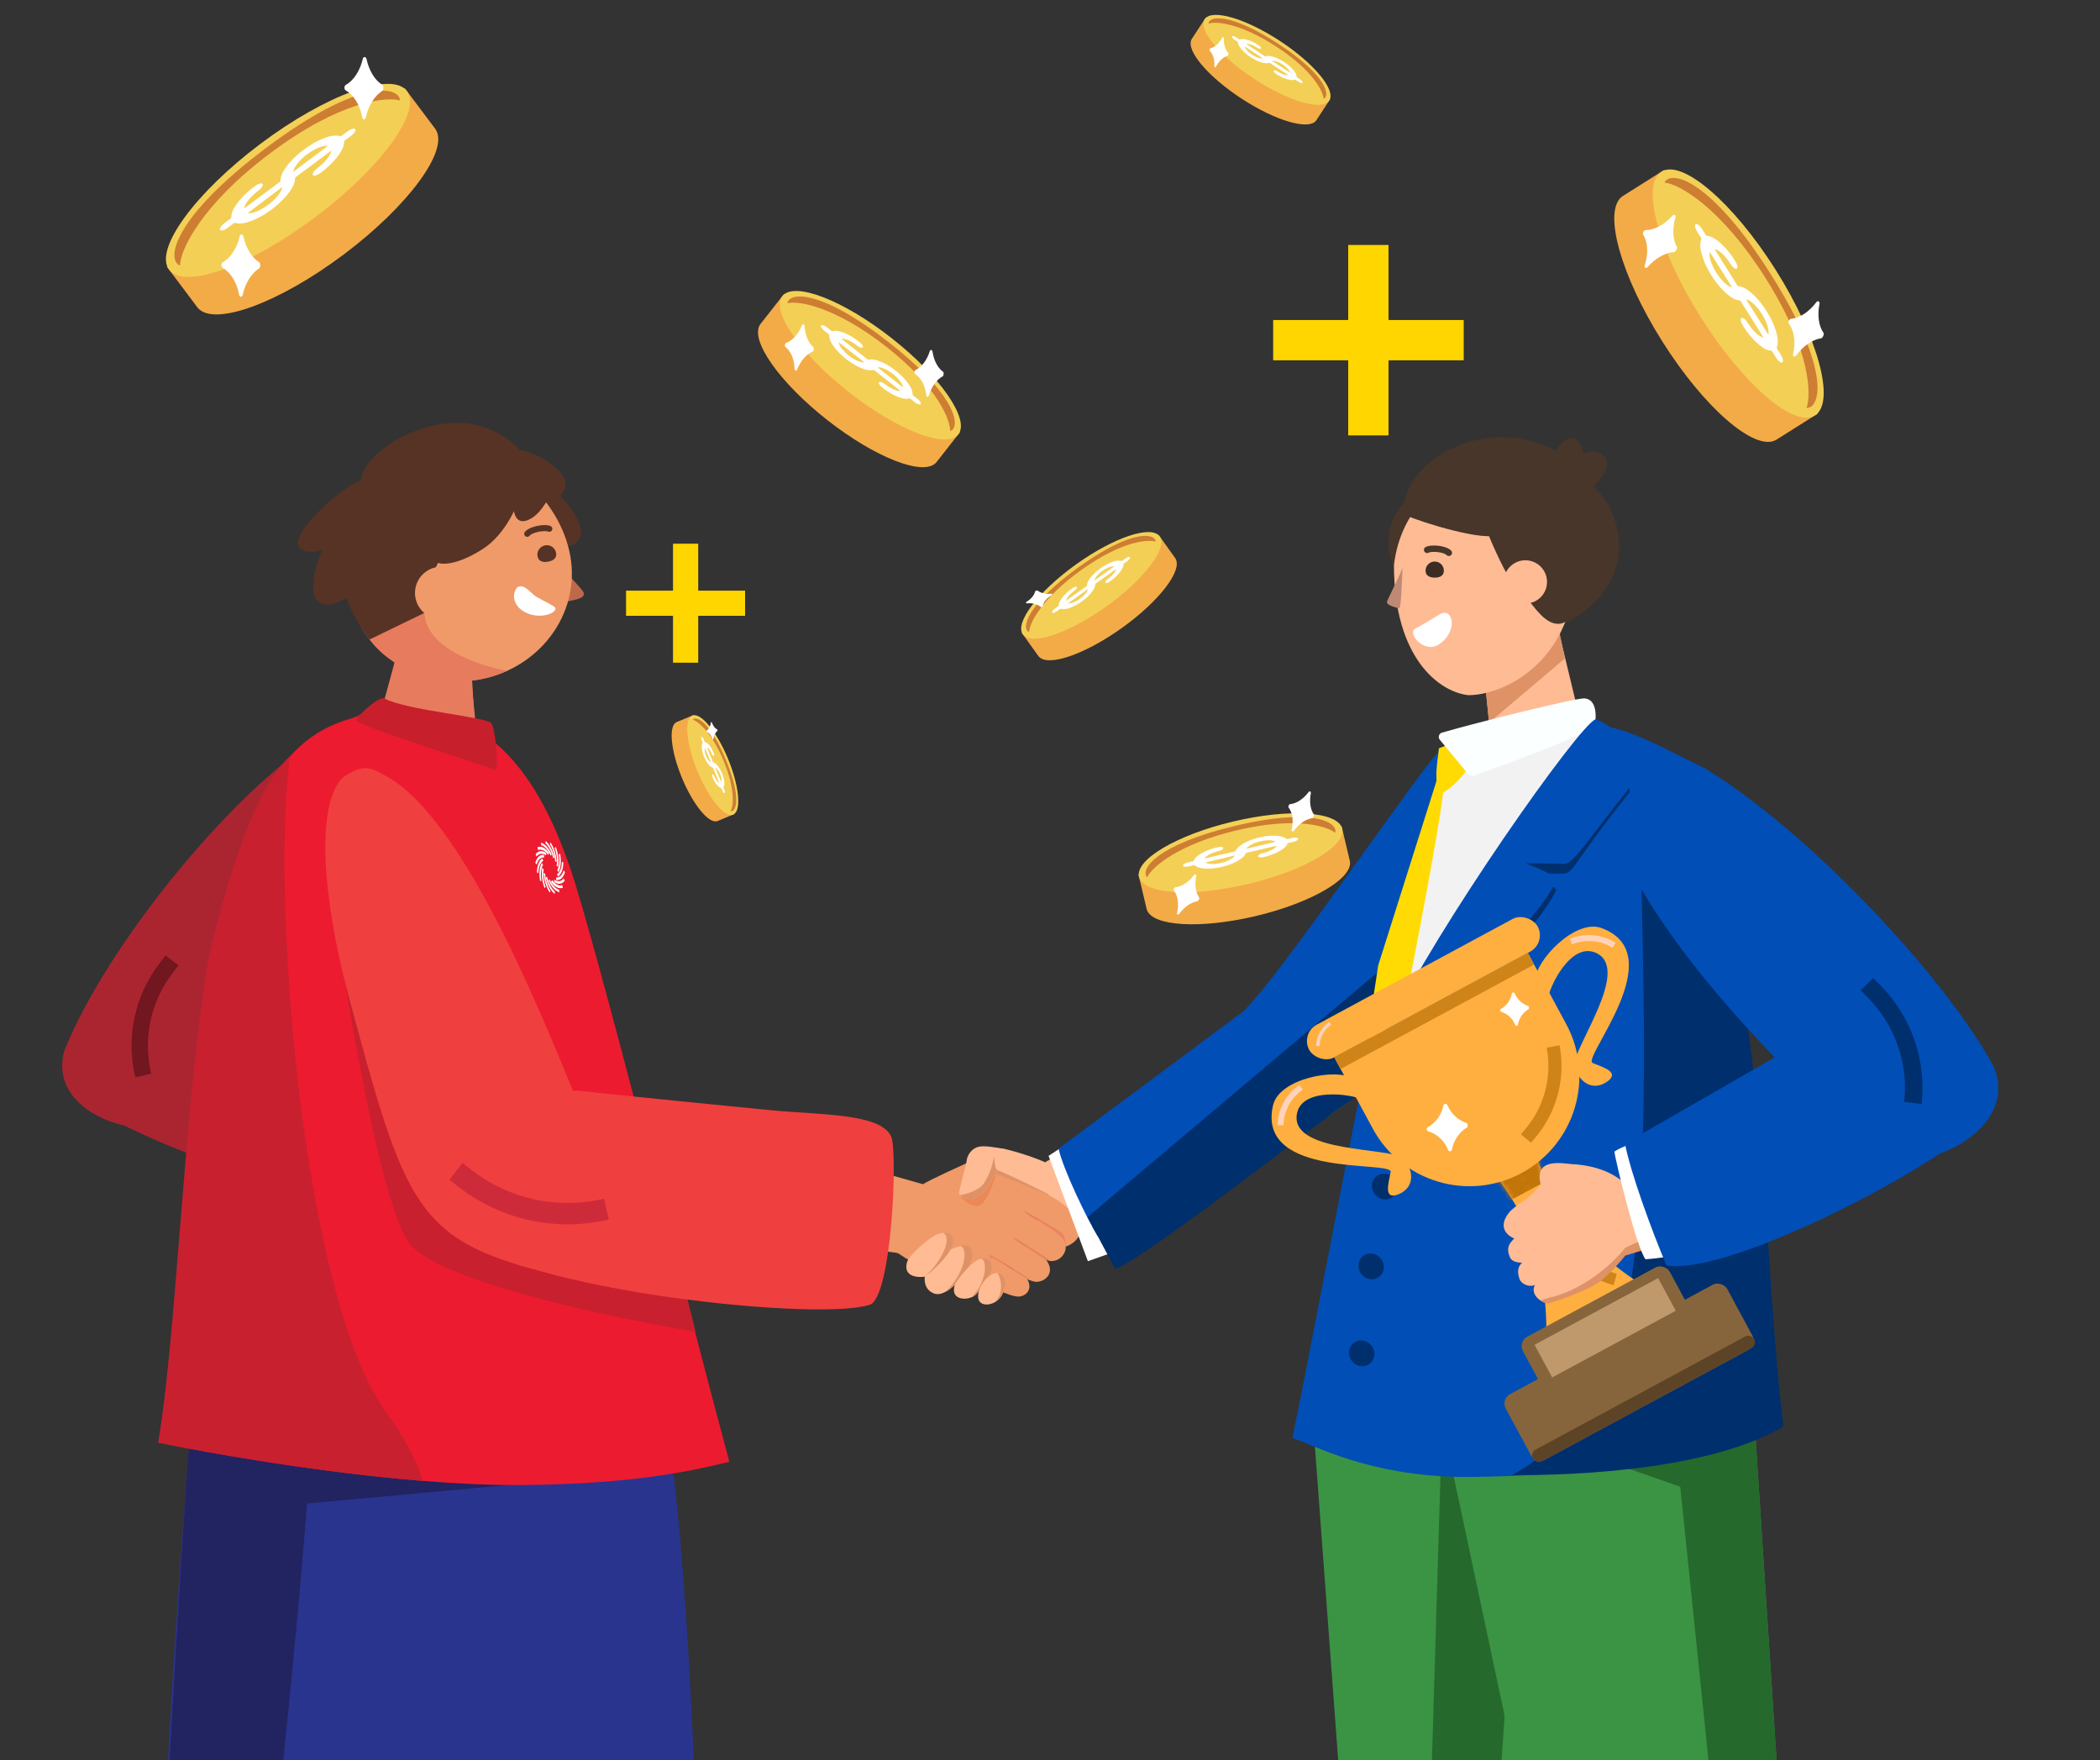 <svg width="457" height="383" viewBox="0 0 457 383" fill="none" xmlns="http://www.w3.org/2000/svg">
<rect x="0" y="0" width="457" height="383" fill="#333333" stroke="none"/>
<path d="M152.378 530.737C153.483 525.742 154.545 355.404 143.73 301.994C145.11 287.045 76.913 290.603 76.193 305.698C75.473 320.793 105.612 521.4 107.021 527.567C108.431 533.733 115.001 533.767 123.59 534.134C129.373 534.382 151.274 535.731 152.378 530.737Z" fill="#29348F"/>
<path d="M108.262 371.243L106.706 352.478C103.04 362.546 91.693 412.668 90.832 412.939C89.972 413.211 106.41 528.138 106.818 529.429C107.226 530.72 109.681 531.883 112.489 533.121C115.298 534.358 120.402 533.837 123.027 533.797C124.23 533.779 115.972 434.125 108.262 371.243Z" fill="#222361"/>
<path d="M30.829 529.602C30.28 524.517 35.945 354.519 43.218 296.066C43.491 281.056 120.699 287.705 119.754 302.788C118.809 317.87 91.578 524.943 89.499 530.917C87.42 536.892 64.142 535.71 56.106 534.521C49.042 533.476 31.378 534.688 30.829 529.602Z" fill="#29348F"/>
<path d="M153.889 319.158L154.089 319.139C154.028 319.146 153.961 319.152 153.889 319.158L66.821 327.151C61.986 390.319 45.297 533.682 40.099 533.213C35.186 532.771 33.336 532.905 30.547 532.298C27.758 531.691 30.593 532.233 30.547 530.88C29.654 504.562 40.553 312.619 41.45 312.522C42.341 312.426 144.445 319.896 153.889 319.158Z" fill="#222361"/>
<path d="M42.151 242.23C34.534 249.974 9.846 243.439 14.006 228.662C21.834 208.825 44.524 179.489 63.457 164.701C69.244 161.199 84.502 149.302 85.587 155.885C88.129 171.298 49.087 230.676 42.401 241.904C42.327 242.029 42.253 242.126 42.151 242.23Z" fill="#AB2531"/>
<path d="M84.857 260.541C86.933 253.238 89.82 240.733 90.146 234.966L33.574 211.2L19.061 240.296C30.886 248.765 73.081 264.177 84.857 260.541Z" fill="#AB2531"/>
<path fill-rule="evenodd" clip-rule="evenodd" d="M37.581 211.697L38.85 210.044L36.021 207.898L34.752 209.551C29.314 216.635 27.363 225.771 29.44 234.436L32.902 233.615C31.073 225.983 32.791 217.936 37.581 211.697Z" fill="#72161F"/>
<path d="M48.882 196.535C57.924 163.724 67.03 155.508 88.515 154.621C106.652 154.927 116.911 168.379 123.897 188.337C129.487 204.304 149.113 282.458 158.72 318.083C152.649 319.491 139.606 322.959 113.372 323.141C87.138 323.324 51.318 317.367 34.456 313.906C38.952 287.424 41.649 222.784 48.882 196.535Z" fill="#ED1B2F"/>
<path d="M88.952 270.349C82.878 261.913 75.455 217.905 72.502 196.956C73.852 204.042 121.993 247.15 145.895 267.818L151.378 289.751C133.1 286.799 95.026 278.785 88.952 270.349Z" fill="#C8202F"/>
<path d="M123.063 105.102C123.209 110.778 113.412 108.675 110.763 107.308C109.576 106.788 105.174 102.406 111.156 98.328C113.907 96.452 122.978 101.802 123.063 105.102Z" fill="#563325"/>
<path d="M126.282 116.618C124.305 121.941 115.995 116.344 114.045 114.089C113.136 113.165 110.681 107.46 117.75 105.9C121.002 105.182 127.431 113.524 126.282 116.618Z" fill="#563325"/>
<path d="M122.876 131.058C122.163 131.349 122.538 126.278 122.034 123.27C123.442 124.822 126.425 128.005 126.798 128.551C128.105 130.469 124.147 130.538 122.876 131.058Z" fill="#BF694B"/>
<path d="M124.291 122.203C125.822 134.876 116.207 146.46 102.816 148.077C89.426 149.694 77.33 140.731 75.8 128.058C74.269 115.385 83.491 100.543 96.881 98.926C110.272 97.309 122.761 109.53 124.291 122.203Z" fill="#F09A69"/>
<path d="M103.851 160.866L82.926 154.924L85.968 143.753L102.457 146.946L103.851 160.866Z" fill="#E77B5E"/>
<path d="M103.18 155.785L85.033 148.478L86.348 141.857L102.648 146.351L103.18 155.785Z" fill="#E77B5E"/>
<path d="M115.246 133.628C111.815 132.489 111.123 129.469 112.573 127.782C114.261 126.938 115.379 129.093 116.791 129.891C118.674 130.955 119.279 131.17 120.588 132C121.897 132.831 118.677 134.768 115.246 133.628Z" fill="white"/>
<path d="M119.539 115.063C118.692 114.666 115.699 115.058 114.735 116.152" stroke="#563325" stroke-width="1.314" stroke-linecap="round"/>
<path d="M116.983 121.06C117.191 122.174 118.172 122.425 119.287 122.217C120.401 122.009 121.227 121.422 121.019 120.307C120.811 119.193 119.739 118.458 118.625 118.666C117.51 118.873 116.775 119.945 116.983 121.06Z" fill="#563325"/>
<path d="M80.301 138.925C81.296 135.795 79.781 133.232 92.353 133.369C92.851 141.674 105.864 145.186 110.379 145.967C108.052 147.026 105.512 147.754 102.82 148.079C94.247 149.114 84.682 145.208 80.301 138.925Z" fill="#E77B5E"/>
<path d="M114.347 113.331C116.1 112.924 117.607 111.267 118.753 109.435C120.275 107.003 119.079 103.755 116.311 103.002C113.05 102.114 112.558 103.664 112.316 104.343C111.99 105.259 110.251 114.282 114.347 113.331Z" fill="#563325"/>
<path d="M66.182 119.833C60.95 118.125 72.524 107.559 77.265 105.05C79.255 103.855 83.42 102.932 83.85 107.901C84.28 112.87 71.414 121.541 66.182 119.833Z" fill="#563325"/>
<path d="M68.543 129.908C66.694 125.025 71.707 115.294 75.029 112.245C76.638 110.6 86.451 105.385 88.833 116.068C89.788 120.353 79.519 128.723 72.887 131.28C71.227 131.919 69.173 131.572 68.543 129.908Z" fill="#563325"/>
<path d="M105.178 119.379C110.042 116.211 113.077 109.437 113.17 107.037C111.704 99.609 92.948 117.947 93.581 120.776C94.213 123.605 99.098 123.338 105.178 119.379Z" fill="#563325"/>
<path d="M102.361 99.708C84.314 94.953 73.444 122.059 74.08 125.033C74.787 130.885 78.6 136.887 80.418 139.156L92.35 133.368C93.597 116.134 109.175 106.373 116.232 106.63C116.133 105.81 113.22 103.278 102.361 99.708Z" fill="#563325"/>
<circle r="5.708" transform="matrix(-0.821 0.57 0.57 0.821 96.016 129.023)" fill="#F09A69"/>
<path d="M94.365 92.596C83.783 95.055 78.3 101.818 78.629 104.537L92.309 113.51L116.149 102.824C115.813 100.047 108.207 89.38 94.365 92.596Z" fill="#563325"/>
<path fill-rule="evenodd" clip-rule="evenodd" d="M92.032 322.241C70.191 320.468 47.042 316.494 34.454 313.91C36.274 303.195 37.63 286.341 39.079 268.333C40.806 246.878 42.664 223.784 45.595 207.475C49.766 190.336 54.502 176.05 59.918 168.254C60.446 167.516 60.984 166.814 61.535 166.147C62.055 165.54 62.581 164.992 63.113 164.508C58.928 195.274 65.776 282.103 83.972 307.184C87.239 311.689 90.434 317.057 92.032 322.241Z" fill="#C8202F"/>
<path d="M106.928 157.386C106.072 155.996 88.36 154.553 83.638 151.974C82.549 151.375 78.102 155.52 77.455 156.603C76.809 157.686 106.993 167.068 107.77 167.55C108.548 168.032 107.999 159.123 106.928 157.386Z" fill="#C81F2D"/>
<path fill-rule="evenodd" clip-rule="evenodd" d="M117.293 184.868L117.12 184.908L116.989 184.345L117.162 184.305C117.897 184.134 118.741 184.608 119.461 185.596L119.317 186.006C118.683 185.135 117.94 184.718 117.293 184.868Z" fill="white"/>
<path fill-rule="evenodd" clip-rule="evenodd" d="M122.153 192.652L122.326 192.611L122.457 193.175L122.284 193.215C121.549 193.385 120.705 192.911 119.985 191.923L120.129 191.514C120.763 192.384 121.506 192.802 122.153 192.652Z" fill="white"/>
<path fill-rule="evenodd" clip-rule="evenodd" d="M117.954 183.979L117.767 183.905L117.742 183.352L117.93 183.426C118.734 183.744 119.523 184.67 120.079 185.95L119.847 186.202C119.357 185.075 118.662 184.259 117.954 183.979Z" fill="white"/>
<path fill-rule="evenodd" clip-rule="evenodd" d="M121.491 193.537L121.678 193.611L121.702 194.164L121.515 194.09C120.711 193.773 119.922 192.846 119.366 191.567L119.598 191.315C120.088 192.442 120.782 193.257 121.491 193.537Z" fill="white"/>
<path fill-rule="evenodd" clip-rule="evenodd" d="M118.858 183.648L118.678 183.466L118.766 182.991L118.947 183.174C119.722 183.957 120.356 185.235 120.674 186.655L120.379 186.715C120.099 185.464 119.541 184.338 118.858 183.648Z" fill="white"/>
<path fill-rule="evenodd" clip-rule="evenodd" d="M120.586 193.869L120.767 194.052L120.679 194.526L120.498 194.344C119.723 193.561 119.089 192.283 118.771 190.862L119.065 190.803C119.345 192.054 119.904 193.18 120.586 193.869Z" fill="white"/>
<path fill-rule="evenodd" clip-rule="evenodd" d="M119.804 183.928L119.65 183.664L119.834 183.317L119.988 183.58C120.648 184.71 121.065 186.173 121.124 187.564L120.804 187.436C120.752 186.211 120.385 184.922 119.804 183.928Z" fill="white"/>
<path fill-rule="evenodd" clip-rule="evenodd" d="M119.643 193.597L119.797 193.86L119.614 194.207L119.459 193.944C118.799 192.814 118.382 191.352 118.323 189.96L118.643 190.088C118.695 191.314 119.062 192.602 119.643 193.597Z" fill="white"/>
<path fill-rule="evenodd" clip-rule="evenodd" d="M120.802 184.797L120.695 184.479L120.958 184.31L121.065 184.628C121.523 185.991 121.658 187.474 121.433 188.666L121.126 188.354C121.324 187.304 121.205 185.998 120.802 184.797Z" fill="white"/>
<path fill-rule="evenodd" clip-rule="evenodd" d="M118.645 192.724L118.752 193.042L118.488 193.212L118.381 192.894C117.924 191.53 117.788 190.048 118.013 188.855L118.321 189.167C118.123 190.218 118.242 191.524 118.645 192.724Z" fill="white"/>
<path fill-rule="evenodd" clip-rule="evenodd" d="M121.655 186.153L121.608 185.82L121.918 185.847L121.965 186.18C122.167 187.607 122.008 188.928 121.531 189.778L121.273 189.322C121.693 188.573 121.833 187.41 121.655 186.153Z" fill="white"/>
<path fill-rule="evenodd" clip-rule="evenodd" d="M117.791 191.368L117.838 191.701L117.528 191.674L117.481 191.341C117.279 189.914 117.439 188.593 117.916 187.743L118.174 188.199C117.754 188.948 117.613 190.111 117.791 191.368Z" fill="white"/>
<path fill-rule="evenodd" clip-rule="evenodd" d="M122.265 187.792L122.283 187.484L122.602 187.701L122.584 188.009C122.51 189.329 122.079 190.333 121.41 190.744L121.231 190.201C121.82 189.839 122.2 188.954 122.265 187.792Z" fill="white"/>
<path fill-rule="evenodd" clip-rule="evenodd" d="M117.182 189.725L117.164 190.033L116.846 189.816L116.863 189.508C116.937 188.188 117.368 187.184 118.037 186.773L118.216 187.316C117.627 187.678 117.247 188.563 117.182 189.725Z" fill="white"/>
<path fill-rule="evenodd" clip-rule="evenodd" d="M122.581 189.626L122.664 189.383L122.952 189.771L122.869 190.014C122.516 191.055 121.855 191.601 121.07 191.502L120.997 190.936C121.688 191.023 122.27 190.542 122.581 189.626Z" fill="white"/>
<path fill-rule="evenodd" clip-rule="evenodd" d="M116.864 187.891L116.781 188.134L116.493 187.745L116.576 187.502C116.929 186.461 117.59 185.915 118.375 186.014L118.448 186.58C117.757 186.493 117.175 186.974 116.864 187.891Z" fill="white"/>
<path fill-rule="evenodd" clip-rule="evenodd" d="M122.539 191.29L122.675 191.14L122.897 191.646L122.762 191.796C122.183 192.442 121.383 192.481 120.582 191.903L120.619 191.384C121.324 191.894 122.029 191.859 122.539 191.29Z" fill="white"/>
<path fill-rule="evenodd" clip-rule="evenodd" d="M116.906 186.225L116.771 186.376L116.548 185.87L116.683 185.719C117.263 185.073 118.063 185.034 118.864 185.613L118.827 186.131C118.121 185.622 117.416 185.656 116.906 186.225Z" fill="white"/>
<path fill-rule="evenodd" clip-rule="evenodd" d="M117.293 184.868L117.12 184.908L116.989 184.345L117.162 184.305C117.897 184.134 118.741 184.608 119.461 185.596L119.317 186.006C118.683 185.135 117.94 184.718 117.293 184.868Z" fill="white"/>
<path fill-rule="evenodd" clip-rule="evenodd" d="M122.153 192.652L122.326 192.611L122.457 193.175L122.284 193.215C121.549 193.385 120.705 192.911 119.985 191.923L120.129 191.514C120.763 192.384 121.506 192.802 122.153 192.652Z" fill="white"/>
<path d="M229.888 254.26C227.177 252.318 221.014 250.551 218.271 249.91C217.08 251.758 214.587 255.555 214.145 255.955C213.702 256.354 227.825 262.718 234.943 265.849C234.388 262.795 232.6 256.202 229.888 254.26Z" fill="#FFBB94"/>
<path d="M224.419 261.13C226.834 260.616 228.551 260.172 228.313 259.995C227.634 259.491 216.979 254.287 216.24 254.396C215.656 254.482 215.057 254.967 214.525 256.309C215.785 257.105 219.91 259.065 224.419 261.13Z" fill="#DE9266"/>
<path d="M241.397 245.394L227.492 252.847L234.336 265.881L238.24 263.865L244.545 261.855L241.397 245.394Z" fill="#FFBB94"/>
<path d="M215.896 254.962C216.343 255.294 223.833 258.262 227.523 259.704L215.9 280.009C211.457 278.749 202.304 276.153 201.239 275.856C199.907 275.485 197.817 274.303 195.287 272.547C194.282 267.658 199.355 258.75 200.898 257.671C202.133 256.807 209.635 253.402 213.231 251.807C213.82 252.43 215.177 253.933 215.896 254.962Z" fill="#F09A69"/>
<path d="M213.497 262.1C212.068 263.058 210.081 261.544 209.266 260.667L216.865 255.154C216.338 257.07 214.925 261.141 213.497 262.1Z" fill="#EC8856"/>
<path d="M224.174 259.441C225.3 259.005 226.491 259.288 227.671 259.81C229.68 260.699 232.962 262.805 234.967 265.774C236.033 268.994 233.368 270.796 231.939 271.239C231.77 270.762 231.396 269.594 230.955 269.172C230.404 268.644 225.014 265.583 223.096 264.04C221.177 262.497 222.767 259.987 224.174 259.441Z" fill="#F09A69"/>
<path d="M231.047 268.241C230.375 267.615 225.091 264.71 222.533 263.336L231.964 271.185C231.939 270.464 231.719 268.866 231.047 268.241Z" fill="#E77B5E"/>
<g style="mix-blend-mode:multiply" opacity="0.3">
<path d="M228.438 260.178C230.443 261.212 233.2 263.158 234.966 265.773C236.033 268.993 233.368 270.795 231.939 271.238C231.923 271.191 231.904 271.138 231.884 271.08C231.697 270.541 231.353 269.552 230.955 269.171C230.724 268.95 229.644 268.284 228.325 267.471C227.533 266.983 226.656 266.443 225.824 265.913C225.826 265.845 225.827 265.776 225.829 265.706C228.74 263.695 228.79 261.222 228.438 260.178Z" fill="#F09A69"/>
</g>
<path d="M228.535 274.376C227.707 274.289 226.323 273.393 225.735 272.956C224.357 271.966 221.282 270.749 219.987 268.914C218.369 266.621 221.357 263.794 223.023 264.043C223.447 264.155 228.304 266.979 229.976 268.303C231.778 269.729 232.245 270.919 231.73 272.363C231.098 273.998 229.569 274.486 228.535 274.376Z" fill="#F09A69"/>
<path fill-rule="evenodd" clip-rule="evenodd" d="M221.471 270.357C221.07 269.917 220.688 269.498 220.393 269.173C222.963 270.662 228.146 273.736 228.315 274.123C228.362 274.23 228.181 274.242 227.868 274.193C227.094 273.888 226.184 273.288 225.735 272.955C225.31 272.649 224.723 272.322 224.076 271.962C223.233 271.492 222.289 270.965 221.471 270.357Z" fill="#E77B5E"/>
<g style="mix-blend-mode:multiply" opacity="0.3">
<path d="M225.917 265.648C225.888 265.669 225.858 265.689 225.829 265.71C225.826 265.823 225.824 265.936 225.822 266.048C225.789 267.874 225.76 269.504 223.083 271.375C223.083 271.383 223.083 271.391 223.084 271.4C223.421 271.596 223.755 271.783 224.076 271.961C224.722 272.321 225.309 272.649 225.734 272.954C226.323 273.391 227.706 274.287 228.534 274.375C229.569 274.484 231.098 273.997 231.729 272.361C232.244 270.917 231.778 269.727 229.976 268.301C229.118 267.622 227.422 266.548 225.917 265.648Z" fill="#F09A69"/>
</g>
<path d="M225.348 278.897C223.924 278.757 220.573 276.936 219.059 276.045C217.054 274.988 215.752 273.962 215.451 273.601C215.149 273.239 215.458 270.897 216.416 270.053C217.374 269.209 218.565 268.647 219.487 268.897C220.679 269.43 222.527 270.98 227.687 274.166C229.848 277.154 227.129 279.074 225.348 278.897Z" fill="#F09A69"/>
<path fill-rule="evenodd" clip-rule="evenodd" d="M215.922 274.036C215.693 273.849 215.534 273.699 215.451 273.599C215.39 273.525 215.354 273.369 215.343 273.159C215.377 273.123 215.43 273.097 215.505 273.086C218.302 274.635 223.966 278.079 224.093 278.433C224.112 278.486 224.113 278.528 224.1 278.562C222.835 278.096 221.192 277.246 219.976 276.568L215.922 274.036Z" fill="#E77B5E"/>
<g style="mix-blend-mode:multiply" opacity="0.3">
<path d="M220.037 276.604C220.036 276.578 220.036 276.551 220.035 276.525C221.075 276.371 223.148 274.107 223.081 271.376C223.123 271.346 223.166 271.316 223.207 271.286C224.341 272.045 225.79 272.995 227.686 274.166C229.847 277.154 227.128 279.074 225.347 278.897C224.18 278.782 221.721 277.54 220.037 276.604Z" fill="#F09A69"/>
</g>
<path d="M221.663 282.119C219.855 282.214 214.049 279.281 213.76 279.067C211.621 276.161 214.944 273.862 215.612 273.729C216.28 273.596 219.084 275.589 223.507 278.306C224.772 280.354 223.471 282.024 221.663 282.119Z" fill="#F09A69"/>
<path d="M185.161 253.218L201.456 257.855L195.527 272.658L183.335 270.935L185.161 253.218Z" fill="#F09A69"/>
<g style="mix-blend-mode:multiply" opacity="0.3">
<path fill-rule="evenodd" clip-rule="evenodd" d="M183.466 268.02C187.283 268.895 195.244 270.619 196.556 270.514C197.269 270.457 198.721 269.748 200.275 268.989C202.297 268.001 204.492 266.929 205.455 267.1C206.818 267.341 215.964 273.202 220.451 276.375C220.45 276.38 220.448 276.385 220.447 276.391C221.356 276.966 222.378 277.612 223.506 278.305C224.771 280.353 223.47 282.023 221.662 282.118C220.992 282.153 219.774 281.773 218.49 281.269C218.441 281.25 218.39 281.23 218.336 281.209C217.792 281.027 216.999 280.765 216.031 280.444C211.345 278.893 202.538 275.978 197.764 274.208L195.095 272.61L183.156 271.163L183.466 268.02Z" fill="#F09A69"/>
</g>
<path d="M212.71 249.605C214.066 249.137 216.796 249.73 218.332 249.949C219.03 251.43 217.045 254.888 215.965 256.432C213.107 262.987 208.688 260.67 208.716 259.681C208.744 258.691 210.304 253.3 210.363 252.567C210.422 251.835 211.014 250.189 212.71 249.605Z" fill="#FFBB94"/>
<path fill-rule="evenodd" clip-rule="evenodd" d="M217.087 254.628C216.696 255.333 216.29 255.97 215.965 256.435C213.439 262.229 209.693 261.091 208.877 260.066C210.442 259.85 213.25 258.873 214.12 257.479C215.622 255.069 215.987 253.298 216.206 252.235C216.247 252.038 216.283 251.865 216.32 251.717C216.366 251.71 216.395 252.031 216.433 252.458C216.481 252.997 216.543 253.703 216.676 254.133C216.735 254.323 216.895 254.486 217.087 254.628Z" fill="#DE9266"/>
<path d="M203.293 281.469C201.083 280.647 201.07 278.384 201.339 277.355C201.776 276.092 203.606 273.184 207.429 271.658C212.208 269.752 211.639 272.963 211.102 274.981C210.564 276.998 206.055 282.497 203.293 281.469Z" fill="#FFBB94"/>
<path d="M204.233 268.5C202.374 269.029 197.787 273.194 197.389 274.612C196.366 278.259 200.569 277.976 201.642 277.737C202.716 277.497 207.406 272 207.191 269.988C206.977 267.977 205.781 268.06 204.233 268.5Z" fill="#FFBB94"/>
<path d="M206.945 271.695C208.281 268.819 206.257 267.922 205.276 268.303C207.043 269.017 205.63 273.732 201.367 277.697C203.225 276.434 206.135 273.441 206.945 271.695Z" fill="#DE9266"/>
<path d="M211.079 275.173C212.414 272.297 211.098 270.449 209.02 271.071C210.787 271.785 210 277.14 205.738 281.105C207.901 279.964 210.269 276.919 211.079 275.173Z" fill="#DE9266"/>
<path d="M212.527 274.283C211.228 274.997 208.754 277.789 207.817 279.505C206.591 283.096 210.738 283.073 212.193 281.826C212.833 281.277 216.254 276.495 215.782 275.034C215.309 273.573 213.858 273.551 212.527 274.283Z" fill="#FFBB94"/>
<path d="M215.492 277.065C216.492 274.91 215.242 273.279 213.54 273.894C214.988 274.263 214.595 279.299 211.413 282.258C212.798 281.991 214.887 278.368 215.492 277.065Z" fill="#DE9266"/>
<path d="M217.379 277.084C215.661 276.647 214.087 278.655 213.362 280.042C211.163 285.009 216.68 284.614 218.024 281.771C218.753 280.227 219.304 277.574 217.379 277.084Z" fill="#FFBB94"/>
<path d="M218.72 279.697C218.895 279.075 218.671 276.995 217.06 277.046C217.909 277.938 218.5 282.04 216.482 283.003C218.387 282.445 218.427 280.742 218.72 279.697Z" fill="#DE9266"/>
<path d="M75.879 216.78C70.08 195.148 68.709 175.022 74.614 169.152C79.233 165.988 80.878 167.058 84.503 169.152C102.247 179.403 120.056 226.527 126.358 241.353C138.445 269.786 138.554 283.732 110.941 274.662C90.003 267.785 86.891 257.855 75.879 216.78Z" fill="#F03F3F"/>
<path d="M167.686 241.57C158.677 240.714 138.74 238.684 129.898 237.776C104.186 233.792 97.244 256.336 101.331 267.872C105.417 279.408 176.713 287.942 189.287 283.908C194.088 282.367 195.439 250.173 193.898 247.184C191.356 242.256 178.948 242.64 167.686 241.57Z" fill="#F03F3F"/>
<path fill-rule="evenodd" clip-rule="evenodd" d="M102.786 254.695L100.632 253.035L97.801 256.728L99.955 258.388C109.188 265.504 121.136 268.064 132.498 265.363L131.449 260.838C121.442 263.217 110.919 260.962 102.786 254.695Z" fill="#CE2B3A"/>
<path d="M336.812 532.633L353.549 294.634L284.813 296.789L302.33 532.633C306.955 537.734 326.846 539.25 336.812 532.633Z" fill="#3A9444"/>
<path fill-rule="evenodd" clip-rule="evenodd" d="M331.062 321.933L316.245 532.632C313.684 534.333 310.467 535.496 307.022 536.2L313.535 318.951L331.062 321.933Z" fill="#26692C"/>
<path d="M396.319 532.103L380.814 294.021L312.996 305.424L362.151 536.753C367.422 541.183 387.336 540.003 396.319 532.103Z" fill="#3A9444"/>
<path fill-rule="evenodd" clip-rule="evenodd" d="M381.539 305.11L396.321 532.102C394.018 534.128 390.997 535.712 387.688 536.872L365.651 323.497L347.513 317.17L363.715 303.78L381.539 305.11Z" fill="#26692C"/>
<path d="M313.469 163.261C323.963 154.965 346.336 162.089 352.157 162.681L342.62 179.328L299.049 236.036L285.042 245.358C280.978 238.626 273.675 225.414 270.818 219.821C279.859 210.77 309.644 166.285 313.469 163.261Z" fill="#014EB6"/>
<path d="M228.185 251.507L231.362 249.44L245.697 271.266L236.744 274.423L228.185 251.507Z" fill="white"/>
<path d="M230.375 249.944L270.872 219.838L302.089 216.816C300.159 223.731 294.754 238.707 288.575 243.301C280.851 249.042 243.525 267.799 238.849 268.949C236.744 265.58 231.276 254.292 230.375 249.944Z" fill="#014EB6"/>
<path d="M305.356 227.83L310.003 202.958L236.681 264.81C237.372 266.264 242.294 275.258 242.639 276.107C247.315 274.957 280.853 249.044 288.577 243.302C289.049 242.951 289.517 242.539 289.979 242.075L299.05 236.037L305.356 227.83Z" fill="#002F6D"/>
<path d="M372.294 198.187C365.304 164.758 354.791 156.399 337.23 157.018C316.407 157.753 311.062 172.625 306.284 190.652C299.468 216.369 288.631 276.724 281.251 312.909C285.931 314.376 297.528 321.038 317.745 321.375C352.574 321.375 378.917 315.146 387.755 309.433C384.272 282.468 377.886 224.931 372.294 198.187Z" fill="#014EB6"/>
<ellipse rx="2.815" ry="2.761" transform="matrix(0.942 0.337 -0.294 0.956 303.957 241.57)" fill="#002F6D"/>
<ellipse rx="2.815" ry="2.761" transform="matrix(0.942 0.337 -0.294 0.956 301.326 258.189)" fill="#002F6D"/>
<ellipse rx="2.815" ry="2.761" transform="matrix(0.942 0.337 -0.294 0.956 298.393 275.56)" fill="#002F6D"/>
<ellipse rx="2.815" ry="2.761" transform="matrix(0.942 0.337 -0.294 0.956 296.322 294.478)" fill="#002F6D"/>
<path d="M343.023 153.192L338.682 135.187L322.613 143.118L324.436 160.976L343.023 153.192Z" fill="#FFBB94"/>
<path d="M323.026 147.226L324.051 157.258L340.54 143.283L339.161 136.503C338.666 136.838 338.063 137.837 337.507 138.213C333.648 140.823 326.131 145.253 323.026 147.226Z" fill="#DE9266"/>
<path d="M388.114 310.393C386.724 299.344 385.866 286.699 384.97 273.484L384.97 273.484C382.117 231.402 378.872 183.543 356.763 163.036C356.763 172.282 356.993 182.572 357.231 193.304L357.231 193.306C358.146 234.38 359.204 281.921 348.118 302.093C346.964 304.192 339.921 315.291 328.954 320.964C336.027 321.028 370.291 320.964 388.114 310.393Z" fill="#002F6D"/>
<path d="M298.476 226.968C296.961 225.054 314.299 176.355 314.493 164.154L319.967 158.681L347.389 157.307C339.382 170.781 299.991 228.882 298.476 226.968Z" fill="#F3F2F2"/>
<path d="M339.913 160.153L337.249 158.742L335.42 160.936L339.233 161.667L339.913 160.153Z" fill="#EBEBEB"/>
<path fill-rule="evenodd" clip-rule="evenodd" d="M299.917 210.09C298.457 219.418 297.531 226.347 298.028 226.99C298.541 227.655 302.198 221.122 307.09 211.814C309.733 198.12 314.049 175.239 314.203 170.803L314.203 164.879L299.917 210.09Z" fill="#FFDB03"/>
<path d="M341.119 102.229C340.341 106.805 329.405 110.573 334.067 138.317C343.059 135.463 349.844 130.563 351.907 122.574C353.998 114.481 348.952 105.018 341.119 102.229Z" fill="#473629"/>
<path d="M318.599 109.208C321.258 108.836 317.927 134.422 314.37 132.543C312.374 131.489 304.96 130.962 304.054 125.218C301.812 121.181 299.329 111.54 310.696 105.636C311.589 105.172 316.473 109.505 318.599 109.208Z" fill="#473629"/>
<path d="M335.197 110.472C332.78 111.628 333.571 100.862 337.016 100.196C338.949 99.822 344.717 98.254 347.39 98.254C349.816 98.892 352.745 102.224 342.797 108.769C342.015 109.283 337.13 109.547 335.197 110.472Z" fill="#473629"/>
<path d="M341.058 112.548C340.397 115.144 332.64 107.636 334.337 104.565C335.289 102.842 336.512 100.837 338.225 98.785C341.059 93.058 345.975 93.791 344.622 105.622C344.516 106.552 341.587 110.471 341.058 112.548Z" fill="#473629"/>
<path d="M303.353 122.982C303.353 143.16 313.146 150.538 319.517 151.265C327.063 151.265 340.582 144.664 342.547 127.46C343.914 115.499 335.253 104.524 324.43 103.287C313.607 102.051 304.72 111.021 303.353 122.982Z" fill="#FFBB94"/>
<path d="M313.228 133.713C311.848 134.526 312.086 134.51 307.985 136.804C306.179 137.735 309.804 142.179 312.925 140.338C317.377 137.712 316.373 131.857 313.228 133.713Z" fill="white"/>
<path d="M304.431 132.397C304.91 132.568 305.059 127.143 305.217 123.582C304.39 125.682 302.11 130.17 301.858 130.843C301.543 131.684 303.576 132.094 304.431 132.397Z" fill="#BF8974"/>
<path d="M310.567 119.649C311.352 119.193 314.277 119.316 315.302 120.291" stroke="#473629" stroke-width="1.385" stroke-linecap="round"/>
<path d="M314.214 124.192C314.206 125.291 313.312 125.698 312.213 125.691C311.114 125.683 310.225 125.263 310.233 124.164C310.241 123.065 311.138 122.18 312.237 122.187C313.337 122.195 314.222 123.092 314.214 124.192Z" fill="#3B2D22"/>
<path d="M340.215 116.643C334.609 116.29 336.12 112.477 327.547 111.736C319.952 110.046 327.99 116.345 324.475 116.643C319.675 117.049 305.522 112.436 305.479 111.74C304.734 99.621 326.02 88.044 342.238 100.48C348.633 105.383 346.9 119.588 346.62 120.624C346.058 122.711 347.223 117.084 340.215 116.643Z" fill="#473629"/>
<path d="M347.615 123.34C339.614 146.919 333.782 129.98 330.224 128.101C328.229 127.047 321.007 110.867 321.51 108.183C321.724 107.04 324.704 109.676 328.92 105.447C329.814 104.983 352.532 108.849 347.615 123.34Z" fill="#473629"/>
<circle cx="331.952" cy="126.624" r="4.71" transform="rotate(3.227 331.952 126.624)" fill="#FFBB94"/>
<path d="M320.457 163.444C320.142 161.72 315.538 161.589 313.127 162.849C312.919 165.403 311.719 170.583 313.742 172.697C318.04 170.096 320.876 165.733 320.457 163.444Z" fill="#FFDB03"/>
<path d="M313.807 159.416C321.664 157.139 343.044 151.824 344.809 151.965C348.167 152.234 347.095 157.717 347.025 157.903C346.515 159.249 328.058 166.371 320.567 168.776C320.184 168.899 319.768 168.773 319.511 168.463L313.334 160.979C312.884 160.435 313.129 159.613 313.807 159.416Z" fill="#FCFFFF"/>
<path d="M405.68 250.181C414.813 257.415 440.226 247.187 433.839 232.009C422.877 211.931 392.825 180.238 370.712 167.007C364.088 164.046 346.27 153.405 345.988 160.557C347.926 199.282 396.756 238.979 405.366 249.864C405.462 249.986 405.557 250.084 405.68 250.181Z" fill="#014EB6"/>
<path d="M354.64 172.376C354.813 168.61 350.876 159.397 347.08 158.675C343.535 159.893 312.403 204.008 301.943 226.112C301.943 226.112 329.847 210.679 338.589 193.847C339.186 192.699 331.938 190.031 331.938 190.031C332.282 189.87 339.991 190.176 340.407 190.107C342.61 189.742 342.64 187.358 354.64 172.376Z" fill="#002F6D"/>
<path d="M356.75 168.713C356.923 164.946 350.995 157.251 347.2 156.528C343.655 157.746 312.522 201.861 302.063 223.965C302.063 223.965 329.966 208.532 338.709 191.701C339.305 190.553 332.057 187.884 332.057 187.884C332.402 187.724 340.11 188.029 340.526 187.96C342.729 187.595 344.75 183.695 356.75 168.713Z" fill="#014EB6"/>
<rect x="326.579" y="304.458" width="54.774" height="16.144" rx="2.306" transform="rotate(-28.352 326.579 304.458)" fill="#87653C"/>
<path d="M346.75 284.399L327.76 249.207L322.084 252.269C322.609 252.638 326.426 255.789 331.531 265.25C335.628 272.842 336.528 283.563 336.533 289.912L346.75 284.399Z" fill="#FFAF3F"/>
<path d="M346.373 284.603L327.383 249.411L333.059 246.348C333.079 246.989 333.618 251.91 338.723 261.37C342.82 268.963 351.287 275.6 356.59 279.09L346.373 284.603Z" fill="#FFAF3F"/>
<mask id="mask0_1_286" style="mask-type:alpha" maskUnits="userSpaceOnUse" x="322" y="246" width="35" height="44">
<path d="M346.75 284.399L327.76 249.207L322.084 252.269C322.609 252.638 326.426 255.789 331.531 265.25C335.628 272.842 336.528 283.563 336.533 289.912L346.75 284.399Z" fill="#F7950C"/>
<path d="M346.373 284.603L327.383 249.411L333.059 246.348C333.079 246.989 333.618 251.91 338.723 261.37C342.82 268.963 351.287 275.6 356.59 279.09L346.373 284.603Z" fill="#F7950C"/>
</mask>
<g mask="url(#mask0_1_286)">
<path d="M336.36 251.631L324.985 257.769L327.668 261.733L338.2 256.049L336.36 251.631Z" fill="#C27509"/>
</g>
<path fill-rule="evenodd" clip-rule="evenodd" d="M339.536 266.373L338.934 264.98L336.558 265.993L337.159 267.385C339.737 273.352 344.869 277.857 351.135 279.656L351.846 277.181C346.326 275.596 341.807 271.628 339.536 266.373Z" fill="#CF841A"/>
<rect x="332.876" y="316.126" width="54.774" height="2.883" rx="1.441" transform="rotate(-28.352 332.876 316.126)" fill="#5E4426"/>
<rect x="330.316" y="291.958" width="36.324" height="11.531" rx="2.306" transform="rotate(-28.352 330.316 291.958)" fill="#87653C"/>
<rect x="333.949" y="292.619" width="30.558" height="8.072" transform="rotate(-28.352 333.949 292.619)" fill="#BF996C"/>
<rect x="282.985" y="224.885" width="56.503" height="8.072" rx="4.036" transform="rotate(-28.352 282.985 224.885)" fill="#FFAF3F"/>
<path d="M290.37 230.071L332.484 207.346L340.835 222.821C347.11 234.451 342.77 248.966 331.14 255.241V255.241C319.511 261.517 304.996 257.177 298.72 245.547L290.37 230.071Z" fill="#FFAF3F"/>
<path fill-rule="evenodd" clip-rule="evenodd" d="M332.061 245.533L330.986 246.821L333.173 248.663L334.247 247.374C338.852 241.85 340.739 234.534 339.388 227.447L336.588 227.982C337.778 234.223 336.116 240.667 332.061 245.533Z" fill="#CF841A"/>
<path fill-rule="evenodd" clip-rule="evenodd" d="M289.339 223.255L289.693 222.975L289.22 222.371L288.866 222.65C287.351 223.848 286.452 225.666 286.416 227.603L287.181 227.617C287.213 225.911 288.005 224.31 289.339 223.255Z" fill="#FFD2B9"/>
<rect x="290.37" y="230.071" width="47.855" height="2.883" transform="rotate(-28.352 290.37 230.071)" fill="#CF841A"/>
<path d="M277.024 240.55C278.385 234.574 290.848 232.422 294.352 234.637L296.925 239.407C293.797 237.887 283.293 236.669 282.239 242.322C280.61 251.063 302.768 249.563 305.271 252.062C307.773 254.56 307.892 258.345 304.453 259.816C301.014 261.287 302.111 257.616 302.636 255.023C303.161 252.431 273.375 256.574 277.024 240.55Z" fill="#FFAF3F"/>
<path d="M348.556 201.951C342.814 199.808 334.174 209.043 334.102 213.188L336.675 217.958C337.123 214.509 341.871 205.06 347.174 207.283C355.375 210.719 341.957 228.417 342.672 231.88C343.386 235.344 346.485 237.521 349.602 235.453C352.72 233.386 349.049 232.288 346.594 231.304C344.138 230.319 363.953 207.697 348.556 201.951Z" fill="#FFAF3F"/>
<path fill-rule="evenodd" clip-rule="evenodd" d="M282.934 237.545L283.527 237.077L282.733 236.062L282.141 236.531C279.6 238.54 278.09 241.591 278.03 244.839L279.314 244.863C279.367 242.002 280.696 239.315 282.934 237.545Z" fill="#FFD2B9"/>
<path fill-rule="evenodd" clip-rule="evenodd" d="M342.801 205.24L342.084 205.478L341.671 204.258L342.389 204.02C345.463 202.999 348.841 203.412 351.589 205.145L350.905 206.231C348.484 204.705 345.509 204.341 342.801 205.24Z" fill="#FFD2B9"/>
<path d="M329.296 215.956C329.15 215.971 329.049 216.063 329.025 216.189C328.736 217.657 327.833 218.899 326.611 219.556C326.506 219.608 326.446 219.737 326.458 219.859L326.462 219.9C326.475 220.022 326.561 220.137 326.675 220.166C328.043 220.564 329.183 221.6 329.737 223.025C329.786 223.143 329.908 223.254 330.054 223.24C330.164 223.229 330.265 223.136 330.321 222.966C330.578 221.543 331.444 220.304 332.589 219.614C332.694 219.562 332.754 219.433 332.742 219.311L332.725 219.148C332.712 219.026 332.626 218.911 332.513 218.881C331.254 218.473 330.191 217.47 329.609 216.13C329.564 216.053 329.442 215.942 329.296 215.956Z" fill="white"/>
<path d="M314.507 240.18C314.3 240.201 314.156 240.332 314.123 240.511C313.711 242.596 312.429 244.361 310.693 245.294C310.544 245.368 310.458 245.551 310.476 245.725L310.482 245.783C310.5 245.956 310.622 246.119 310.784 246.161C312.728 246.726 314.347 248.198 315.134 250.222C315.204 250.39 315.378 250.548 315.585 250.527C315.74 250.512 315.884 250.381 315.963 250.139C316.329 248.116 317.56 246.357 319.185 245.376C319.335 245.303 319.421 245.119 319.402 244.946L319.378 244.714C319.36 244.541 319.239 244.378 319.077 244.336C317.289 243.756 315.778 242.331 314.952 240.428C314.888 240.317 314.714 240.159 314.507 240.18Z" fill="white"/>
<path d="M335.249 279.779C340.645 285.388 349.559 278.216 354.911 271.078C359.359 263.932 342.032 256.362 339.759 256.847C337.486 257.331 328.504 272.768 335.249 279.779Z" fill="#FFBB94"/>
<path d="M337.135 283.374C340.979 282.507 346.544 280.397 348.207 278.243C349.799 276.831 337.18 255.337 335.335 257.663C332.251 261.549 329.863 262.013 328.348 263.922C326.234 266.585 327.385 268.567 329.537 269.498C327.966 270.928 328.036 271.95 328.444 273.216C328.754 274.178 329.388 274.686 331.237 274.775C329.975 275.853 330.372 277.374 330.644 278.218C331.052 279.485 332.901 280.163 334.031 279.589C332.903 281.574 335.384 283.769 337.135 283.374Z" fill="#FFBB94"/>
<path d="M335.348 258.02C333.56 251.675 340.201 253.202 342.109 253.307C362.837 254.446 360.186 276.756 345.048 272.352C343.912 267.853 335.943 260.13 335.348 258.02Z" fill="#FFBB94"/>
<path d="M389.083 259.728C387.694 260.499 363.822 269.798 351.402 273.873C344.873 273.497 346.493 264.407 347.61 261.628C348.728 258.849 385.383 236.986 388.928 236.127C392.472 235.269 398.116 242.295 401.58 246.446C405.044 250.596 391.554 258.358 389.083 259.728Z" fill="#FFBB94"/>
<path d="M368.587 265.634C378.387 262.319 389.606 256.356 400.56 248.146C406.545 248.348 393.07 258.014 388.32 260.128C384.52 261.819 365.617 269.806 353.71 273.194C352.761 274.389 350.335 277.188 348.22 278.821C345.576 280.861 337.354 283.71 336.764 283.594C336.173 283.477 334.027 283.1 337.03 282.415C344.662 280.674 350.855 275.071 353.701 271.485C356.307 270.209 362.277 267.768 368.587 265.634Z" fill="#DE9266"/>
<path d="M356.321 248.444L364.138 273.249C364.138 273.249 361.049 273.824 358.087 274.006C356.171 271.589 351.503 252.437 351.328 250.584C352.813 249.509 356.321 248.444 356.321 248.444Z" fill="white"/>
<path d="M362.649 275.333C359.471 267.834 354.74 254.907 353.629 248.811L410.696 216.016L430.001 245.063C418.536 255.644 375.666 277.642 362.649 275.333Z" fill="#014EB6"/>
<path fill-rule="evenodd" clip-rule="evenodd" d="M406.495 217.076L404.926 215.485L407.652 212.826L409.222 214.417C415.95 221.236 419.237 230.703 418.175 240.201L414.381 239.786C415.316 231.42 412.421 223.082 406.495 217.076Z" fill="#002F6D"/>
<path fill-rule="evenodd" clip-rule="evenodd" d="M88.097 19.209L36.334 58.059L43.079 67.046L43.087 67.04C46.67 71.081 60.714 65.945 74.786 55.383C88.858 44.821 97.713 32.771 94.834 28.202L94.842 28.196L94.702 28.009C94.697 28.003 94.693 27.998 94.689 27.992C94.684 27.986 94.68 27.98 94.675 27.974L88.097 19.209Z" fill="#F3AB47"/>
<path d="M88.556 19.823C91.858 24.222 82.947 36.485 68.653 47.214C54.359 57.942 40.095 63.072 36.793 58.673C33.491 54.274 42.402 42.01 56.696 31.282C70.99 20.554 85.254 15.423 88.556 19.823Z" fill="#F4CF56"/>
<path d="M86.708 20.822C89.396 24.404 80.735 35.443 67.363 45.479C53.992 55.516 40.972 60.748 38.284 57.166C35.596 53.585 44.257 42.545 57.629 32.509C71.001 22.473 84.02 17.241 86.708 20.822Z" fill="#F4CF56"/>
<path d="M58.726 33.397C43.977 44.467 39.197 54.329 39.179 57.784C36.038 56.498 37.815 47.27 57.852 32.231C78.562 16.688 86.98 18.871 87.046 21.858C84.104 21.029 74.09 21.866 58.726 33.397Z" fill="#CD7E32"/>
<path d="M53.173 45.282C53.283 45.272 53.337 45.204 53.401 45.157C55.874 43.315 58.345 41.471 60.82 39.633C60.979 39.517 61.044 39.408 61.045 39.215C61.052 38.355 61.445 37.589 61.919 36.863C63.172 34.944 64.861 33.44 66.737 32.12C67.944 31.272 69.216 30.554 70.588 30.041C71.543 29.684 72.511 29.409 73.516 29.521C73.604 29.53 73.701 29.533 73.774 29.57C74.065 29.721 74.287 29.602 74.544 29.403C75.088 28.986 75.613 28.537 76.223 28.214C76.437 28.1 76.658 28.015 76.899 27.993C77.325 27.954 77.469 28.166 77.278 28.559C77.091 28.947 76.793 29.25 76.45 29.511C75.985 29.866 75.513 30.214 75.045 30.564C74.956 30.631 74.874 30.684 74.879 30.82C74.913 31.565 74.61 32.245 74.238 32.902C73.58 34.06 72.696 35.05 71.722 35.973C70.975 36.681 70.206 37.363 69.322 37.905C69.073 38.057 68.802 38.15 68.523 38.197C68.122 38.26 67.96 38.072 68.1 37.699C68.269 37.244 68.629 36.93 69.005 36.642C69.641 36.154 70.243 35.632 70.779 35.041C71.297 34.471 71.764 33.865 72.014 33.14C72.058 33.01 72.061 33.01 72.047 32.839C71.947 32.843 71.889 32.922 71.818 32.975C69.353 34.813 66.891 36.65 64.425 38.485C64.269 38.6 64.198 38.706 64.2 38.904C64.202 39.561 63.946 40.174 63.62 40.761C62.904 42.057 61.913 43.154 60.814 44.16C58.99 45.829 56.968 47.192 54.662 48.084C53.739 48.44 52.794 48.703 51.816 48.623C51.693 48.613 51.557 48.611 51.453 48.56C51.155 48.416 50.936 48.539 50.677 48.731C50.1 49.164 49.558 49.654 48.898 49.97C48.678 50.074 48.449 50.141 48.213 50.149C47.921 50.159 47.796 49.981 47.885 49.705C47.973 49.433 48.14 49.204 48.347 48.999C48.885 48.468 49.525 48.065 50.123 47.611C50.279 47.492 50.342 47.383 50.343 47.192C50.349 46.371 50.708 45.629 51.159 44.931C52.358 43.073 53.951 41.576 55.774 40.303C56.075 40.094 56.405 39.951 56.767 39.913C57.129 39.875 57.28 40.073 57.147 40.413C56.977 40.845 56.65 41.161 56.283 41.435C55.497 42.02 54.777 42.674 54.153 43.421C53.75 43.903 53.396 44.419 53.208 45.014C53.184 45.096 53.134 45.179 53.173 45.282ZM53.911 46.353C54.064 46.412 54.206 46.4 54.349 46.39C55.068 46.34 55.74 46.085 56.389 45.769C57.579 45.19 58.653 44.434 59.608 43.509C60.205 42.931 60.736 42.309 61.123 41.585C61.255 41.337 61.385 41.08 61.393 40.736C58.872 42.63 56.404 44.482 53.911 46.353ZM63.827 37.387C66.365 35.483 68.836 33.627 71.342 31.746C71.077 31.708 70.841 31.718 70.6 31.758C69.723 31.9 68.92 32.272 68.146 32.717C66.638 33.584 65.331 34.676 64.354 36.116C64.106 36.48 63.909 36.869 63.827 37.387Z" fill="white"/>
<path d="M79.359 12.406C79.162 12.403 79.013 12.553 78.962 12.78C78.344 15.429 76.946 17.537 75.218 18.504C75.07 18.578 74.969 18.805 74.967 19.032L74.966 19.108C74.963 19.336 75.059 19.564 75.206 19.642C76.961 20.647 78.312 22.786 78.822 25.522C78.868 25.75 79.013 25.98 79.209 25.982C79.356 25.983 79.505 25.833 79.607 25.531C80.175 22.958 81.523 20.849 83.154 19.805C83.302 19.731 83.403 19.505 83.405 19.277L83.409 18.974C83.411 18.746 83.316 18.517 83.169 18.44C81.561 17.436 80.307 15.374 79.747 12.789C79.7 12.637 79.555 12.408 79.359 12.406Z" fill="white"/>
<path d="M52.572 51.013C52.376 51.01 52.227 51.16 52.175 51.388C51.557 54.035 50.16 56.144 48.431 57.111C48.283 57.185 48.183 57.412 48.18 57.639L48.179 57.715C48.177 57.943 48.272 58.171 48.419 58.249C50.175 59.254 51.525 61.393 52.035 64.129C52.081 64.357 52.226 64.586 52.422 64.589C52.569 64.59 52.718 64.44 52.82 64.138C53.388 61.565 54.736 59.456 56.367 58.412C56.515 58.338 56.616 58.111 56.619 57.884L56.622 57.581C56.624 57.353 56.529 57.124 56.382 57.047C54.774 56.043 53.521 53.981 52.96 51.396C52.913 51.244 52.768 51.015 52.572 51.013Z" fill="white"/>
<path fill-rule="evenodd" clip-rule="evenodd" d="M291.961 179.787L247.749 190.271L249.57 197.947L249.577 197.946C250.749 201.551 261.228 202.185 273.247 199.335C285.267 196.484 294.346 191.213 293.774 187.465L293.781 187.463L293.743 187.304C293.742 187.299 293.741 187.294 293.74 187.289C293.739 187.284 293.737 187.279 293.736 187.274L291.961 179.787Z" fill="#F3AB47"/>
<path d="M292.082 180.317C292.973 184.074 283.799 189.467 271.59 192.363C259.382 195.258 248.762 194.559 247.871 190.801C246.98 187.043 256.155 181.65 268.363 178.755C280.572 175.86 291.191 176.559 292.082 180.317Z" fill="#F4CF56"/>
<path d="M290.613 180.436C291.338 183.495 282.668 188.171 271.247 190.879C259.826 193.587 249.979 193.303 249.254 190.244C248.528 187.185 257.199 182.509 268.62 179.801C280.041 177.093 289.888 177.377 290.613 180.436Z" fill="#F4CF56"/>
<path d="M269.076 180.685C256.478 183.673 250.636 188.679 249.655 190.898C247.995 189.189 251.726 183.748 268.84 179.69C286.529 175.495 291.334 179.262 290.539 181.202C288.878 179.844 282.198 177.573 269.076 180.685Z" fill="#CD7E32"/>
<path d="M262.167 186.775C262.241 186.799 262.295 186.771 262.349 186.758C264.457 186.267 266.565 185.773 268.674 185.285C268.808 185.254 268.881 185.202 268.936 185.078C269.181 184.527 269.649 184.144 270.158 183.81C271.503 182.926 273.011 182.432 274.589 182.109C275.603 181.902 276.624 181.797 277.651 181.851C278.365 181.889 279.066 181.984 279.681 182.337C279.735 182.368 279.796 182.397 279.833 182.442C279.978 182.621 280.155 182.606 280.376 182.55C280.843 182.435 281.306 182.292 281.79 182.255C281.96 182.242 282.125 182.25 282.287 182.303C282.572 182.398 282.605 182.574 282.372 182.774C282.143 182.971 281.866 183.082 281.572 183.154C281.173 183.252 280.772 183.344 280.373 183.437C280.296 183.456 280.229 183.467 280.194 183.556C280.006 184.045 279.621 184.397 279.197 184.716C278.449 185.277 277.603 185.666 276.717 185.987C276.037 186.233 275.351 186.456 274.63 186.557C274.427 186.585 274.227 186.569 274.034 186.521C273.758 186.449 273.707 186.282 273.901 186.081C274.137 185.836 274.457 185.735 274.781 185.655C275.326 185.519 275.861 185.352 276.371 185.123C276.864 184.901 277.335 184.642 277.699 184.245C277.764 184.174 277.766 184.175 277.805 184.061C277.739 184.036 277.68 184.07 277.619 184.084C275.518 184.576 273.418 185.068 271.316 185.557C271.183 185.587 271.108 185.636 271.053 185.763C270.87 186.187 270.534 186.509 270.159 186.796C269.335 187.429 268.389 187.857 267.4 188.196C265.758 188.759 264.074 189.068 262.34 188.996C261.646 188.966 260.964 188.871 260.357 188.545C260.281 188.503 260.194 188.465 260.141 188.402C259.99 188.226 259.814 188.243 259.594 188.295C259.101 188.412 258.615 188.574 258.101 188.593C257.931 188.598 257.764 188.577 257.61 188.516C257.419 188.441 257.389 188.291 257.523 188.139C257.657 187.988 257.828 187.887 258.019 187.814C258.514 187.622 259.039 187.543 259.551 187.418C259.685 187.385 259.756 187.333 259.81 187.21C260.045 186.684 260.484 186.307 260.97 185.984C262.263 185.125 263.707 184.608 265.238 184.3C265.49 184.25 265.743 184.251 265.987 184.327C266.23 184.404 266.272 184.574 266.091 184.756C265.86 184.987 265.561 185.098 265.248 185.171C264.578 185.328 263.931 185.547 263.32 185.852C262.926 186.049 262.553 186.282 262.265 186.612C262.227 186.659 262.171 186.698 262.167 186.775ZM262.342 187.671C262.424 187.752 262.519 187.785 262.614 187.818C263.09 187.987 263.594 188.012 264.101 187.991C265.029 187.952 265.932 187.766 266.806 187.439C267.353 187.234 267.868 186.983 268.321 186.625C268.476 186.503 268.631 186.374 268.733 186.155C266.579 186.667 264.472 187.166 262.342 187.671ZM271.238 184.682C273.406 184.168 275.517 183.668 277.658 183.16C277.498 183.061 277.343 183.001 277.177 182.96C276.573 182.805 275.951 182.819 275.328 182.888C274.115 183.023 272.967 183.36 271.935 184.012C271.673 184.177 271.437 184.372 271.238 184.682Z" fill="white"/>
<path d="M285.131 172.218C285.005 172.161 284.867 172.216 284.77 172.348C283.63 173.879 282.139 174.844 280.755 174.981C280.639 174.988 280.511 175.105 280.446 175.251L280.424 175.299C280.358 175.445 280.356 175.619 280.428 175.71C281.276 176.85 281.545 178.605 281.106 180.509C281.072 180.669 281.101 180.857 281.226 180.913C281.321 180.956 281.459 180.901 281.609 180.735C282.696 179.238 284.155 178.259 285.498 178.045C285.614 178.038 285.742 177.921 285.808 177.775L285.895 177.581C285.96 177.435 285.963 177.261 285.891 177.17C285.137 176.073 284.909 174.395 285.273 172.574C285.285 172.462 285.257 172.274 285.131 172.218Z" fill="white"/>
<path d="M260.178 190.292C260.052 190.236 259.914 190.29 259.817 190.422C258.677 191.953 257.186 192.918 255.803 193.056C255.686 193.062 255.558 193.179 255.493 193.325L255.471 193.374C255.405 193.519 255.403 193.693 255.475 193.784C256.323 194.924 256.593 196.679 256.153 198.583C256.119 198.743 256.148 198.931 256.274 198.987C256.368 199.03 256.506 198.975 256.656 198.809C257.743 197.313 259.203 196.333 260.545 196.119C260.661 196.113 260.789 195.995 260.855 195.849L260.942 195.655C261.008 195.509 261.01 195.335 260.938 195.245C260.184 194.147 259.956 192.469 260.32 190.648C260.332 190.537 260.304 190.348 260.178 190.292Z" fill="white"/>
<path fill-rule="evenodd" clip-rule="evenodd" d="M289.48 21.548L262.377 3.848L259.304 8.554L259.309 8.557C258.021 10.931 262.833 16.656 270.201 21.468C277.569 26.28 284.746 28.385 286.402 26.251L286.407 26.254L286.47 26.156C286.472 26.153 286.474 26.15 286.476 26.147C286.478 26.144 286.48 26.141 286.482 26.138L289.48 21.548Z" fill="#F3AB47"/>
<path d="M289.273 21.873C287.769 24.177 280.482 22.082 272.998 17.194C265.514 12.306 260.666 6.477 262.171 4.173C263.675 1.87 270.962 3.965 278.446 8.852C285.93 13.74 290.777 19.57 289.273 21.873Z" fill="#F4CF56"/>
<path d="M288.484 21.172C287.26 23.048 280.591 20.861 273.59 16.289C266.589 11.716 261.906 6.49 263.131 4.614C264.355 2.739 271.024 4.925 278.025 9.498C285.026 14.07 289.709 19.297 288.484 21.172Z" fill="#F4CF56"/>
<path d="M277.794 10.163C270.072 5.119 264.619 4.556 262.992 5.138C263.06 3.442 267.702 2.701 278.193 9.553C289.036 16.634 289.447 20.965 288.055 21.506C287.942 19.981 285.838 15.416 277.794 10.163Z" fill="#CD7E32"/>
<path d="M271.259 9.584C271.283 9.634 271.324 9.648 271.357 9.67C272.645 10.518 273.934 11.365 275.221 12.215C275.303 12.269 275.365 12.281 275.456 12.249C275.861 12.105 276.288 12.159 276.711 12.258C277.827 12.52 278.822 13.056 279.763 13.713C280.368 14.136 280.922 14.611 281.398 15.169C281.729 15.556 282.023 15.965 282.142 16.456C282.153 16.499 282.168 16.545 282.163 16.586C282.142 16.749 282.236 16.833 282.373 16.919C282.662 17.104 282.963 17.274 283.219 17.505C283.309 17.587 283.387 17.676 283.438 17.786C283.529 17.979 283.454 18.083 283.237 18.061C283.023 18.039 282.829 17.95 282.648 17.834C282.402 17.676 282.158 17.514 281.913 17.353C281.866 17.323 281.827 17.293 281.764 17.319C281.42 17.462 281.049 17.436 280.676 17.373C280.019 17.262 279.403 17.015 278.803 16.715C278.342 16.484 277.89 16.239 277.485 15.916C277.371 15.825 277.281 15.714 277.211 15.591C277.113 15.413 277.174 15.305 277.373 15.307C277.616 15.308 277.825 15.424 278.025 15.552C278.362 15.767 278.711 15.961 279.08 16.112C279.436 16.258 279.801 16.374 280.185 16.368C280.253 16.367 280.254 16.368 280.332 16.332C280.313 16.286 280.266 16.272 280.229 16.248C278.944 15.403 277.66 14.559 276.376 13.713C276.296 13.66 276.233 13.645 276.141 13.679C275.832 13.792 275.5 13.777 275.168 13.724C274.437 13.608 273.752 13.329 273.091 12.985C271.996 12.412 271.01 11.694 270.196 10.763C269.871 10.389 269.586 9.99 269.457 9.517C269.441 9.457 269.418 9.393 269.425 9.335C269.442 9.171 269.347 9.089 269.212 9C268.91 8.802 268.587 8.631 268.326 8.375C268.239 8.29 268.168 8.193 268.125 8.084C268.07 7.948 268.132 7.859 268.277 7.854C268.42 7.849 268.556 7.888 268.688 7.95C269.029 8.112 269.328 8.345 269.644 8.548C269.727 8.601 269.788 8.612 269.878 8.58C270.265 8.443 270.675 8.485 271.08 8.578C272.159 8.824 273.134 9.317 274.044 9.957C274.194 10.062 274.317 10.193 274.397 10.357C274.477 10.52 274.409 10.625 274.227 10.621C273.995 10.615 273.79 10.515 273.599 10.389C273.19 10.12 272.759 9.893 272.302 9.727C272.006 9.62 271.703 9.542 271.391 9.555C271.349 9.558 271.301 9.548 271.259 9.584ZM270.882 10.114C270.88 10.196 270.91 10.261 270.939 10.326C271.085 10.656 271.32 10.928 271.58 11.18C272.055 11.64 272.594 12.016 273.192 12.306C273.566 12.488 273.948 12.632 274.355 12.69C274.494 12.71 274.637 12.727 274.8 12.672C273.479 11.81 272.187 10.967 270.882 10.114ZM276.79 13.244C278.119 14.112 279.413 14.957 280.725 15.815C280.698 15.683 280.653 15.574 280.593 15.468C280.376 15.08 280.064 14.765 279.723 14.477C279.058 13.917 278.321 13.489 277.478 13.275C277.264 13.221 277.047 13.195 276.79 13.244Z" fill="white"/>
<path d="M266.203 8.097C266.109 8.071 266.017 8.124 265.963 8.227C265.324 9.428 264.377 10.267 263.417 10.512C263.336 10.529 263.259 10.625 263.228 10.735L263.218 10.771C263.187 10.881 263.204 11.004 263.265 11.06C263.984 11.772 264.362 12.979 264.256 14.368C264.249 14.484 264.29 14.613 264.384 14.639C264.455 14.659 264.547 14.606 264.634 14.473C265.24 13.302 266.163 12.457 267.086 12.162C267.167 12.145 267.245 12.049 267.275 11.939L267.316 11.793C267.346 11.683 267.329 11.56 267.269 11.504C266.62 10.812 266.28 9.654 266.342 8.332C266.338 8.253 266.298 8.123 266.203 8.097Z" fill="white"/>
<path fill-rule="evenodd" clip-rule="evenodd" d="M159.819 177.132L150.913 155.601L147.175 157.147L147.176 157.151C145.446 158.038 145.978 163.395 148.399 169.249C150.821 175.102 154.228 179.27 156.08 178.675L156.081 178.679L156.159 178.647C156.161 178.646 156.164 178.645 156.166 178.644C156.168 178.643 156.171 178.642 156.173 178.641L159.819 177.132Z" fill="#F3AB47"/>
<path d="M159.563 177.237C157.733 177.994 154.256 173.788 151.797 167.842C149.337 161.897 148.827 156.463 150.657 155.706C152.487 154.949 155.964 159.155 158.423 165.101C160.883 171.047 161.393 176.48 159.563 177.237Z" fill="#F4CF56"/>
<path d="M159.38 176.501C157.89 177.117 154.817 173.107 152.516 167.545C150.215 161.983 149.558 156.975 151.048 156.358C152.538 155.742 155.61 159.751 157.911 165.314C160.212 170.876 160.869 175.884 159.38 176.501Z" fill="#F4CF56"/>
<path d="M157.503 165.614C154.966 159.479 151.955 156.929 150.752 156.613C151.482 155.633 154.541 157.079 157.988 165.414C161.552 174.028 160.036 176.768 158.988 176.523C159.541 175.572 160.147 172.005 157.503 165.614Z" fill="#CD7E32"/>
<path d="M153.857 162.617C153.851 162.657 153.87 162.682 153.881 162.708C154.301 163.736 154.723 164.762 155.141 165.79C155.168 165.856 155.2 165.888 155.267 165.906C155.566 165.986 155.798 166.191 156.009 166.422C156.566 167.031 156.939 167.754 157.231 168.527C157.418 169.024 157.554 169.532 157.61 170.056C157.649 170.421 157.658 170.783 157.529 171.124C157.518 171.154 157.509 171.187 157.489 171.209C157.41 171.297 157.432 171.385 157.478 171.493C157.575 171.72 157.684 171.943 157.743 172.185C157.763 172.27 157.773 172.354 157.759 172.44C157.734 172.592 157.647 172.623 157.527 172.522C157.409 172.422 157.33 172.29 157.27 172.148C157.188 171.954 157.109 171.758 157.029 171.563C157.013 171.526 157.002 171.493 156.954 171.482C156.691 171.427 156.482 171.261 156.286 171.072C155.941 170.739 155.675 170.342 155.44 169.92C155.261 169.596 155.091 169.266 154.982 168.91C154.951 168.809 154.943 168.706 154.952 168.605C154.966 168.46 155.046 168.42 155.163 168.502C155.307 168.602 155.384 168.755 155.451 168.912C155.564 169.178 155.692 169.435 155.85 169.675C156.002 169.906 156.172 170.123 156.402 170.275C156.443 170.303 156.443 170.303 156.504 170.314C156.511 170.279 156.489 170.251 156.477 170.222C156.057 169.198 155.637 168.175 155.219 167.15C155.193 167.086 155.162 167.051 155.093 167.034C154.863 166.976 154.673 166.832 154.497 166.666C154.109 166.3 153.816 165.856 153.563 165.382C153.145 164.597 152.851 163.769 152.747 162.886C152.705 162.532 152.698 162.179 152.814 161.845C152.829 161.803 152.841 161.756 152.869 161.724C152.945 161.633 152.922 161.546 152.878 161.438C152.779 161.198 152.657 160.965 152.606 160.707C152.589 160.621 152.586 160.535 152.605 160.452C152.627 160.349 152.701 160.322 152.789 160.377C152.876 160.432 152.941 160.511 152.994 160.602C153.131 160.837 153.214 161.096 153.319 161.345C153.346 161.41 153.379 161.442 153.445 161.459C153.731 161.535 153.957 161.727 154.16 161.947C154.701 162.531 155.08 163.221 155.36 163.971C155.406 164.094 155.426 164.222 155.407 164.352C155.388 164.481 155.305 164.516 155.199 164.44C155.063 164.342 154.983 164.199 154.92 164.047C154.786 163.72 154.623 163.411 154.418 163.126C154.286 162.943 154.138 162.773 153.947 162.654C153.921 162.638 153.897 162.613 153.857 162.617ZM153.418 162.779C153.383 162.827 153.375 162.877 153.365 162.928C153.318 163.183 153.347 163.441 153.399 163.695C153.494 164.162 153.662 164.604 153.899 165.02C154.047 165.28 154.216 165.521 154.434 165.721C154.508 165.789 154.586 165.858 154.706 165.891C154.271 164.842 153.847 163.816 153.418 162.779ZM155.655 167.04C156.092 168.096 156.517 169.124 156.948 170.166C156.985 170.077 157.003 169.994 157.011 169.906C157.04 169.588 156.982 169.274 156.896 168.965C156.729 168.361 156.465 167.808 156.051 167.338C155.946 167.219 155.828 167.115 155.655 167.04Z" fill="white"/>
<path d="M154.802 157.119C154.747 157.124 154.71 157.17 154.702 157.236C154.605 157.996 154.273 158.628 153.816 158.949C153.777 158.974 153.755 159.041 153.761 159.105L153.763 159.126C153.769 159.19 153.802 159.251 153.845 159.269C154.367 159.501 154.807 160.062 155.029 160.815C155.049 160.878 155.096 160.938 155.151 160.933C155.193 160.929 155.23 160.883 155.25 160.795C155.335 160.057 155.653 159.426 156.08 159.086C156.12 159.061 156.142 158.994 156.136 158.931L156.128 158.845C156.122 158.781 156.089 158.72 156.045 158.703C155.565 158.467 155.154 157.925 154.922 157.215C154.905 157.174 154.858 157.114 154.802 157.119Z" fill="white"/>
<path fill-rule="evenodd" clip-rule="evenodd" d="M252.12 116.369L222.338 137.671L226.036 142.841L226.041 142.838C228.015 145.17 236.025 142.447 244.121 136.656C252.218 130.865 257.383 124.164 255.813 121.543L255.818 121.539L255.741 121.432C255.739 121.429 255.737 121.425 255.734 121.422C255.732 121.419 255.729 121.415 255.727 121.412L252.12 116.369Z" fill="#F3AB47"/>
<path d="M252.368 116.722C254.178 119.253 248.979 126.073 240.755 131.956C232.531 137.838 224.396 140.555 222.586 138.024C220.775 135.492 225.974 128.672 234.198 122.789C242.422 116.907 250.557 114.19 252.368 116.722Z" fill="#F4CF56"/>
<path d="M251.309 117.265C252.783 119.326 247.741 125.457 240.047 130.96C232.354 136.463 224.922 139.253 223.448 137.193C221.974 135.132 227.016 129 234.71 123.498C242.403 117.995 249.835 115.204 251.309 117.265Z" fill="#F4CF56"/>
<path d="M235.317 124.015C226.831 130.085 223.999 135.601 223.944 137.554C222.185 136.786 223.309 131.59 234.837 123.344C246.753 114.821 251.486 116.166 251.485 117.856C249.831 117.349 244.156 117.692 235.317 124.015Z" fill="#CD7E32"/>
<path d="M232.024 130.663C232.086 130.658 232.118 130.621 232.155 130.595C233.577 129.585 234.999 128.574 236.423 127.567C236.514 127.503 236.552 127.442 236.556 127.333C236.571 126.847 236.803 126.419 237.081 126.014C237.814 124.945 238.789 124.116 239.867 123.394C240.561 122.93 241.29 122.541 242.072 122.268C242.617 122.079 243.168 121.936 243.735 122.012C243.785 122.019 243.839 122.021 243.88 122.043C244.043 122.133 244.17 122.068 244.318 121.959C244.631 121.73 244.934 121.483 245.283 121.308C245.406 121.246 245.532 121.201 245.668 121.192C245.91 121.175 245.988 121.297 245.875 121.517C245.765 121.734 245.592 121.901 245.395 122.045C245.127 122.239 244.856 122.43 244.586 122.622C244.535 122.659 244.488 122.688 244.489 122.765C244.498 123.187 244.319 123.567 244.099 123.934C243.712 124.581 243.2 125.129 242.637 125.638C242.205 126.029 241.761 126.405 241.254 126.7C241.111 126.782 240.957 126.832 240.799 126.854C240.571 126.885 240.482 126.776 240.566 126.567C240.667 126.312 240.874 126.139 241.091 125.981C241.457 125.714 241.805 125.426 242.115 125.099C242.416 124.783 242.688 124.446 242.839 124.04C242.865 123.966 242.867 123.967 242.861 123.869C242.804 123.871 242.771 123.915 242.73 123.944C241.312 124.951 239.896 125.959 238.477 126.964C238.387 127.027 238.346 127.087 238.344 127.198C238.336 127.57 238.184 127.913 237.992 128.241C237.57 128.965 236.995 129.572 236.361 130.127C235.307 131.047 234.146 131.792 232.83 132.267C232.303 132.456 231.766 132.593 231.214 132.535C231.144 132.527 231.067 132.525 231.009 132.494C230.842 132.409 230.717 132.475 230.568 132.581C230.236 132.819 229.923 133.088 229.545 133.258C229.42 133.315 229.289 133.35 229.156 133.351C228.99 133.353 228.922 133.25 228.976 133.096C229.029 132.943 229.127 132.816 229.247 132.702C229.557 132.409 229.925 132.189 230.269 131.94C230.359 131.875 230.395 131.814 230.399 131.706C230.413 131.242 230.626 130.827 230.89 130.438C231.592 129.403 232.512 128.577 233.56 127.88C233.733 127.766 233.922 127.689 234.127 127.672C234.332 127.655 234.415 127.77 234.335 127.96C234.234 128.202 234.044 128.377 233.833 128.527C233.381 128.848 232.965 129.208 232.603 129.623C232.369 129.89 232.161 130.177 232.048 130.511C232.033 130.558 232.003 130.604 232.024 130.663ZM232.428 131.278C232.513 131.313 232.594 131.309 232.675 131.305C233.082 131.286 233.466 131.15 233.837 130.98C234.518 130.668 235.135 130.254 235.687 129.743C236.032 129.424 236.34 129.079 236.569 128.675C236.647 128.536 236.724 128.393 236.733 128.198C235.282 129.237 233.862 130.252 232.428 131.278ZM238.152 126.336C239.613 125.291 241.035 124.274 242.477 123.243C242.327 123.218 242.193 123.22 242.057 123.24C241.559 123.309 241.1 123.509 240.656 123.75C239.792 124.221 239.039 124.822 238.467 125.623C238.322 125.826 238.206 126.044 238.152 126.336Z" fill="white"/>
<path d="M223.274 131.178C223.302 131.261 223.386 131.301 223.489 131.29C224.688 131.168 225.773 131.45 226.427 132.035C226.48 132.087 226.589 132.096 226.685 132.065L226.717 132.054C226.813 132.022 226.895 131.949 226.906 131.877C227.075 130.996 227.777 130.122 228.85 129.514C228.939 129.462 229.015 129.368 228.987 129.285C228.967 129.224 228.882 129.183 228.741 129.184C227.581 129.316 226.502 129.055 225.83 128.521C225.777 128.47 225.668 128.46 225.572 128.492L225.445 128.534C225.349 128.566 225.267 128.639 225.255 128.711C225.066 129.53 224.382 130.353 223.379 130.96C223.322 131.002 223.247 131.095 223.274 131.178Z" fill="white"/>
<path fill-rule="evenodd" clip-rule="evenodd" d="M395.617 89.978L362.182 36.964L352.978 42.769L352.983 42.778C348.801 45.919 352.656 59.877 361.746 74.29C370.836 88.702 381.771 98.195 386.408 95.775L386.413 95.783L386.604 95.663C386.61 95.659 386.616 95.655 386.622 95.651C386.628 95.648 386.634 95.644 386.64 95.64L395.617 89.978Z" fill="#F3AB47"/>
<path d="M394.985 90.382C390.48 93.224 379.342 83.66 370.11 69.02C360.877 54.381 357.045 40.21 361.551 37.368C366.056 34.526 377.194 44.09 386.426 58.73C395.659 73.369 399.491 87.54 394.985 90.382Z" fill="#F4CF56"/>
<path d="M394.168 88.516C390.5 90.829 380.525 81.603 371.887 67.907C363.25 54.212 359.222 41.235 362.89 38.922C366.558 36.608 376.534 45.835 385.171 59.53C393.808 73.225 397.836 86.202 394.168 88.516Z" fill="#F4CF56"/>
<path d="M384.223 60.515C374.695 45.409 365.551 40.021 362.218 39.733C363.706 36.802 372.474 39.241 385.416 59.762C398.793 80.973 396.025 88.927 393.137 88.756C394.167 85.982 394.146 76.25 384.223 60.515Z" fill="#CD7E32"/>
<path d="M373.189 54.222C373.19 54.329 373.251 54.387 373.292 54.452C374.876 56.984 376.462 59.514 378.041 62.047C378.141 62.209 378.241 62.281 378.427 62.297C379.257 62.371 379.965 62.811 380.628 63.326C382.383 64.686 383.702 66.434 384.829 68.349C385.552 69.58 386.145 70.865 386.533 72.229C386.802 73.178 386.992 74.135 386.805 75.096C386.789 75.18 386.779 75.273 386.737 75.341C386.568 75.61 386.666 75.834 386.838 76.097C387.197 76.656 387.59 77.197 387.854 77.811C387.947 78.027 388.012 78.247 388.014 78.481C388.018 78.895 387.802 79.017 387.438 78.803C387.078 78.592 386.809 78.28 386.584 77.929C386.278 77.452 385.979 76.969 385.678 76.49C385.621 76.398 385.576 76.315 385.444 76.309C384.722 76.283 384.09 75.938 383.485 75.527C382.418 74.801 381.532 73.871 380.718 72.858C380.093 72.081 379.495 71.285 379.042 70.389C378.915 70.137 378.846 69.868 378.823 69.596C378.793 69.203 378.988 69.062 379.337 69.226C379.762 69.424 380.037 69.796 380.286 70.183C380.707 70.835 381.164 71.457 381.691 72.021C382.201 72.565 382.75 73.064 383.43 73.362C383.552 73.415 383.551 73.417 383.718 73.418C383.721 73.32 383.65 73.258 383.604 73.186C382.024 70.663 380.444 68.142 378.866 65.617C378.768 65.458 378.67 65.381 378.48 65.367C377.845 65.317 377.274 65.022 376.732 64.662C375.538 63.868 374.557 62.826 373.672 61.686C372.205 59.794 371.048 57.735 370.368 55.44C370.096 54.52 369.917 53.588 370.07 52.651C370.091 52.533 370.102 52.401 370.16 52.305C370.323 52.029 370.221 51.808 370.056 51.542C369.683 50.951 369.253 50.39 369 49.727C368.916 49.508 368.87 49.281 368.881 49.053C368.894 48.77 369.076 48.663 369.335 48.771C369.591 48.878 369.799 49.057 369.98 49.273C370.451 49.833 370.789 50.483 371.181 51.095C371.284 51.255 371.384 51.325 371.568 51.341C372.36 51.411 373.048 51.816 373.686 52.306C375.385 53.609 376.705 55.264 377.791 57.124C377.969 57.431 378.081 57.761 378.09 58.113C378.098 58.465 377.895 58.595 377.577 58.44C377.173 58.243 376.894 57.902 376.659 57.526C376.155 56.722 375.58 55.975 374.908 55.315C374.475 54.888 374.005 54.505 373.445 54.278C373.368 54.248 373.291 54.193 373.189 54.222ZM372.097 54.851C372.028 54.993 372.029 55.132 372.027 55.271C372.019 55.968 372.212 56.637 372.466 57.289C372.932 58.483 373.578 59.579 374.396 60.573C374.907 61.194 375.465 61.755 376.134 62.187C376.363 62.334 376.6 62.479 376.932 62.514C375.301 59.931 373.708 57.404 372.097 54.851ZM379.973 65.126C381.612 67.725 383.209 70.256 384.827 72.823C384.885 72.57 384.894 72.341 384.874 72.106C384.806 71.248 384.51 70.443 384.142 69.661C383.423 68.138 382.471 66.791 381.159 65.735C380.827 65.467 380.466 65.246 379.973 65.126Z" fill="white"/>
<path d="M395.766 65.576C395.593 65.498 395.402 65.574 395.269 65.755C393.695 67.867 391.638 69.197 389.73 69.387C389.57 69.395 389.393 69.557 389.302 69.758L389.272 69.825C389.182 70.026 389.178 70.266 389.278 70.392C390.448 71.964 390.819 74.385 390.212 77.012C390.165 77.232 390.205 77.492 390.378 77.569C390.508 77.628 390.698 77.552 390.906 77.323C392.406 75.259 394.419 73.909 396.271 73.614C396.431 73.605 396.608 73.443 396.699 73.242L396.819 72.974C396.909 72.773 396.913 72.533 396.813 72.408C395.774 70.894 395.459 68.579 395.962 66.067C395.979 65.913 395.94 65.654 395.766 65.576Z" fill="white"/>
<path d="M364.468 46.804C364.302 46.711 364.106 46.77 363.956 46.939C362.203 48.904 360.037 50.048 358.12 50.069C357.959 50.064 357.769 50.21 357.661 50.402L357.625 50.466C357.518 50.658 357.493 50.897 357.582 51.031C358.608 52.7 358.765 55.144 357.929 57.707C357.863 57.922 357.88 58.184 358.046 58.277C358.17 58.347 358.366 58.288 358.593 58.078C360.269 56.154 362.393 54.986 364.264 54.855C364.424 54.861 364.615 54.715 364.722 54.522L364.866 54.266C364.973 54.074 364.998 53.835 364.91 53.701C364.007 52.102 363.898 49.768 364.62 47.31C364.65 47.159 364.633 46.897 364.468 46.804Z" fill="white"/>
<path fill-rule="evenodd" clip-rule="evenodd" d="M208.912 94.043L170.615 63.977L165.395 70.626L165.401 70.631C163.161 74.02 169.624 83.228 180.035 91.402C190.446 99.576 200.925 103.668 203.685 100.687L203.691 100.692L203.8 100.554C203.803 100.55 203.807 100.546 203.81 100.541C203.813 100.537 203.817 100.533 203.82 100.528L208.912 94.043Z" fill="#F3AB47"/>
<path d="M208.554 94.499C205.998 97.754 195.354 93.662 184.779 85.36C174.203 77.057 167.702 67.688 170.257 64.433C172.813 61.178 183.457 65.27 194.032 73.573C204.608 81.875 211.109 91.245 208.554 94.499Z" fill="#F4CF56"/>
<path d="M207.467 93.348C205.387 95.998 195.68 91.85 185.787 84.083C175.894 76.316 169.561 67.872 171.641 65.222C173.722 62.572 183.428 66.721 193.321 74.487C203.214 82.254 209.547 90.699 207.467 93.348Z" fill="#F4CF56"/>
<path d="M192.886 75.46C181.974 66.892 173.877 65.336 171.363 65.995C171.687 63.462 178.738 62.959 193.563 74.597C208.885 86.627 208.935 93.169 206.777 93.798C206.807 91.499 204.252 84.383 192.886 75.46Z" fill="#CD7E32"/>
<path d="M183.17 73.729C183.199 73.807 183.259 73.834 183.306 73.87C185.125 75.309 186.946 76.747 188.762 78.189C188.878 78.281 188.97 78.307 189.11 78.271C189.737 78.108 190.369 78.245 190.989 78.449C192.628 78.987 194.049 79.921 195.373 81.028C196.224 81.74 196.993 82.526 197.632 83.423C198.077 84.047 198.466 84.698 198.58 85.449C198.59 85.515 198.607 85.586 198.594 85.647C198.541 85.888 198.67 86.026 198.865 86.174C199.274 86.488 199.702 86.782 200.056 87.162C200.18 87.296 200.285 87.44 200.347 87.611C200.458 87.913 200.332 88.059 200.01 87.997C199.691 87.936 199.413 87.778 199.157 87.58C198.809 87.311 198.464 87.036 198.119 86.763C198.053 86.711 197.998 86.662 197.9 86.693C197.365 86.862 196.813 86.774 196.263 86.631C195.293 86.379 194.402 85.929 193.542 85.4C192.882 84.994 192.236 84.568 191.671 84.031C191.512 83.88 191.392 83.701 191.304 83.507C191.18 83.228 191.285 83.074 191.584 83.103C191.947 83.137 192.245 83.338 192.528 83.555C193.006 83.923 193.502 84.259 194.036 84.534C194.55 84.799 195.082 85.02 195.657 85.061C195.761 85.068 195.761 85.07 195.883 85.027C195.86 84.955 195.791 84.928 195.739 84.887C193.925 83.453 192.11 82.021 190.298 80.585C190.184 80.494 190.093 80.464 189.95 80.503C189.472 80.632 188.977 80.566 188.487 80.443C187.406 80.174 186.416 79.667 185.471 79.064C183.904 78.063 182.52 76.858 181.424 75.356C180.985 74.754 180.611 74.119 180.479 73.393C180.463 73.301 180.437 73.202 180.454 73.116C180.501 72.872 180.369 72.737 180.179 72.586C179.752 72.25 179.291 71.952 178.933 71.533C178.814 71.394 178.721 71.24 178.67 71.071C178.605 70.861 178.711 70.735 178.928 70.746C179.144 70.757 179.342 70.834 179.531 70.945C180.022 71.232 180.439 71.619 180.885 71.965C181.002 72.055 181.094 72.08 181.233 72.043C181.83 71.889 182.439 72.005 183.034 72.197C184.618 72.708 186.015 73.574 187.295 74.651C187.505 74.829 187.673 75.042 187.771 75.297C187.869 75.553 187.755 75.701 187.482 75.67C187.135 75.631 186.842 75.455 186.571 75.241C185.993 74.784 185.378 74.388 184.714 74.08C184.285 73.881 183.841 73.723 183.372 73.703C183.308 73.701 183.238 73.681 183.17 73.729ZM182.536 74.474C182.523 74.596 182.559 74.697 182.594 74.799C182.77 75.312 183.086 75.751 183.442 76.161C184.094 76.913 184.853 77.547 185.71 78.061C186.247 78.382 186.801 78.647 187.403 78.788C187.609 78.836 187.821 78.881 188.073 78.819C186.206 77.355 184.38 75.922 182.536 74.474ZM190.979 79.937C192.857 81.411 194.685 82.847 196.54 84.302C196.516 84.102 196.463 83.932 196.387 83.765C196.113 83.156 195.687 82.644 195.213 82.168C194.29 81.241 193.242 80.503 192.006 80.073C191.693 79.964 191.372 79.896 190.979 79.937Z" fill="white"/>
<path d="M202.654 76.151C202.507 76.139 202.387 76.244 202.337 76.412C201.736 78.367 200.578 79.878 199.231 80.514C199.116 80.562 199.029 80.727 199.016 80.898L199.011 80.954C198.997 81.125 199.057 81.302 199.163 81.367C200.429 82.213 201.332 83.887 201.574 85.967C201.597 86.141 201.694 86.32 201.841 86.332C201.951 86.341 202.071 86.236 202.162 86.014C202.722 84.113 203.842 82.6 205.12 81.9C205.235 81.852 205.323 81.687 205.336 81.517L205.354 81.289C205.368 81.119 205.308 80.942 205.202 80.876C204.047 80.04 203.213 78.428 202.925 76.459C202.898 76.342 202.801 76.163 202.654 76.151Z" fill="white"/>
<path d="M174.853 70.58C174.708 70.555 174.579 70.65 174.514 70.812C173.744 72.707 172.458 74.11 171.06 74.626C170.942 74.663 170.84 74.82 170.812 74.989L170.802 75.045C170.774 75.214 170.818 75.395 170.918 75.469C172.104 76.423 172.857 78.171 172.914 80.264C172.922 80.439 173.002 80.626 173.148 80.651C173.257 80.669 173.385 80.575 173.496 80.362C174.221 78.517 175.47 77.109 176.805 76.524C176.923 76.487 177.025 76.33 177.053 76.161L177.091 75.936C177.12 75.767 177.076 75.586 176.976 75.512C175.899 74.577 175.21 72.898 175.097 70.911C175.079 70.792 174.999 70.605 174.853 70.58Z" fill="white"/>
<path d="M302.168 53.303L293.397 53.303L293.397 94.744L302.168 94.744L302.168 53.303Z" fill="#FFD600"/>
<path d="M318.534 69.635L277.068 69.635L277.068 78.401L318.534 78.401L318.534 69.635Z" fill="#FFD600"/>
<path d="M151.943 118.309L146.463 118.309L146.463 144.198L151.943 144.198L151.943 118.309Z" fill="#FFD600"/>
<path d="M162.147 128.521L136.243 128.521L136.243 133.997L162.147 133.997L162.147 128.521Z" fill="#FFD600"/>
</svg>
